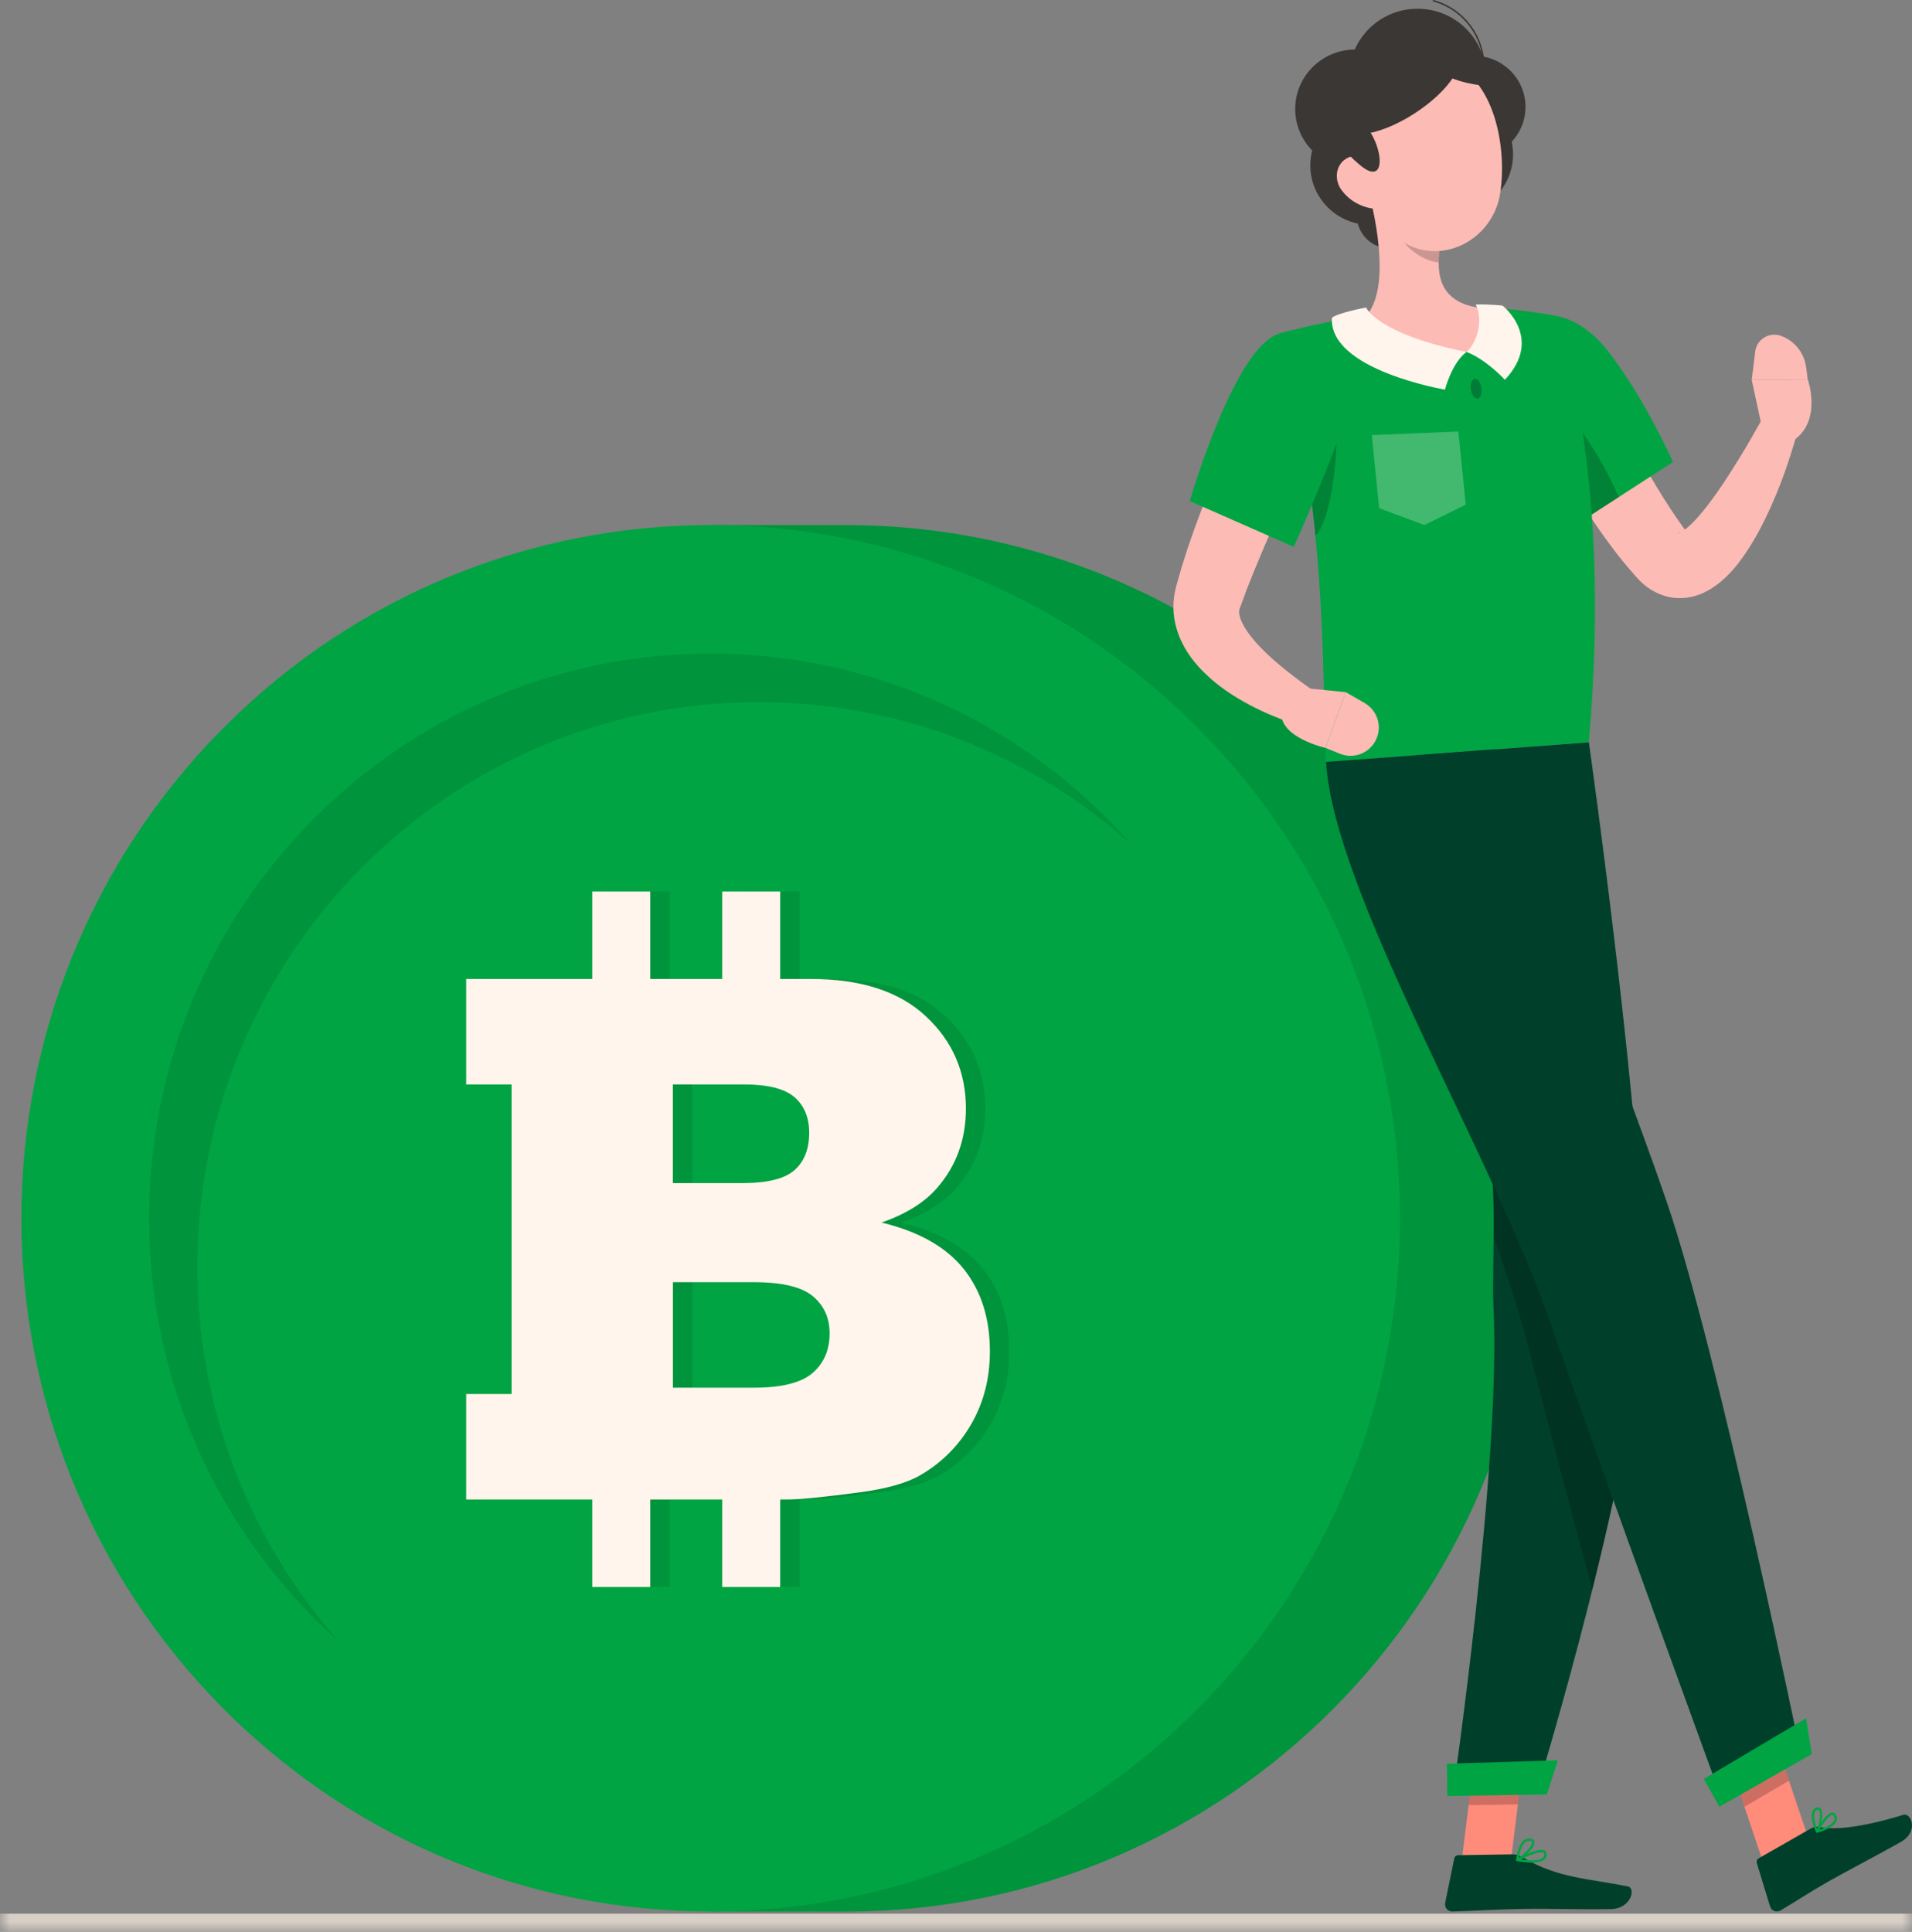 <svg width="97" height="98" viewBox="0 0 97 98" fill="none" xmlns="http://www.w3.org/2000/svg">
<rect x="0" y="0" width="97" height="98" fill="#808080" stroke="none"/>
<g clip-path="url(#clip0_11176_4871)">
<mask id="path-1-inside-1_11176_4871" fill="white">
<path d="M0 0H97V98H0V0Z"/>
</mask>
<path d="M42.925 26.637H36.052V96.974H42.925C62.238 96.974 77.896 81.227 77.896 61.805C77.896 42.383 62.238 26.637 42.925 26.637Z" fill="#00A443"/>
<path opacity="0.1" d="M42.925 26.637H36.052V96.974H42.925C62.238 96.974 77.896 81.227 77.896 61.805C77.896 42.383 62.238 26.637 42.925 26.637Z" fill="black"/>
<path d="M60.782 86.672C74.439 72.937 74.439 50.67 60.782 36.936C47.126 23.201 24.983 23.201 11.327 36.936C-2.33 50.67 -2.33 72.937 11.327 86.672C24.983 100.406 47.126 100.406 60.782 86.672Z" fill="#00A443"/>
<path opacity="0.1" d="M57.391 42.828C52.364 38.342 45.752 35.618 38.499 35.618C22.766 35.618 10.012 48.444 10.012 64.266C10.012 71.547 12.717 78.197 17.169 83.253C11.279 78.006 7.565 70.342 7.565 61.805C7.565 45.983 20.316 33.157 36.049 33.157C44.544 33.157 52.171 36.898 57.388 42.828H57.391Z" fill="black"/>
<path opacity="0.1" d="M49.87 64.369C48.98 63.258 47.592 62.475 45.705 62.018C46.947 61.586 47.891 60.998 48.535 60.252C49.503 59.135 49.986 57.798 49.986 56.236C49.986 54.373 49.307 52.814 47.953 51.553C46.599 50.291 44.653 49.662 42.122 49.662H40.566V45.226H37.624V49.662H33.973V45.226H31.031V49.662H24.634V55.012H26.937V70.718H24.634V76.068H31.031V80.504H33.973V76.068H37.624V80.504H40.566V76.068H40.939C41.537 76.068 42.748 75.949 44.575 75.708C45.948 75.526 46.975 75.238 47.657 74.844C48.756 74.209 49.621 73.341 50.253 72.249C50.885 71.156 51.203 69.926 51.203 68.555C51.203 66.874 50.758 65.477 49.867 64.366L49.87 64.369ZM35.121 55.012H38.704C39.934 55.012 40.796 55.228 41.291 55.66C41.786 56.092 42.035 56.693 42.035 57.46C42.035 58.29 41.786 58.922 41.291 59.36C40.796 59.798 39.915 60.018 38.648 60.018H35.118V55.009L35.121 55.012ZM42.212 69.647C41.64 70.145 40.653 70.395 39.258 70.395H35.121V65.045H39.24C40.659 65.045 41.655 65.283 42.222 65.756C42.788 66.232 43.072 66.858 43.072 67.637C43.072 68.48 42.785 69.146 42.212 69.647Z" fill="black"/>
<path d="M48.887 64.369C47.997 63.258 46.608 62.475 44.722 62.018C45.964 61.586 46.907 60.998 47.551 60.252C48.52 59.135 49.002 57.798 49.002 56.236C49.002 54.373 48.324 52.814 46.969 51.553C45.615 50.291 43.67 49.662 41.139 49.662H39.582V45.226H36.641V49.662H32.989V45.226H30.047V49.662H23.65V55.012H25.954V70.718H23.65V76.068H30.047V80.504H32.989V76.068H36.641V80.504H39.582V76.068H39.956C40.554 76.068 41.764 75.949 43.592 75.708C44.965 75.526 45.992 75.238 46.674 74.844C47.773 74.209 48.638 73.341 49.27 72.249C49.902 71.156 50.219 69.926 50.219 68.555C50.219 66.874 49.774 65.477 48.884 64.366L48.887 64.369ZM34.138 55.012H37.721C38.95 55.012 39.813 55.228 40.308 55.66C40.803 56.092 41.052 56.693 41.052 57.46C41.052 58.29 40.803 58.922 40.308 59.36C39.813 59.798 38.932 60.018 37.665 60.018H34.135V55.009L34.138 55.012ZM41.229 69.647C40.656 70.145 39.669 70.395 38.275 70.395H34.138V65.045H38.256C39.676 65.045 40.672 65.283 41.238 65.756C41.805 66.232 42.088 66.858 42.088 67.637C42.088 68.48 41.802 69.146 41.229 69.647Z" fill="#FFF5EC"/>
<path d="M69.522 11.409C71.205 11.409 72.57 10.058 72.57 8.391C72.57 6.725 71.205 5.374 69.522 5.374C67.839 5.374 66.475 6.725 66.475 8.391C66.475 10.058 67.839 11.409 69.522 11.409Z" fill="#3A3735"/>
<path d="M72.224 10.927C72.224 11.857 71.465 12.608 70.528 12.608C69.591 12.608 68.831 11.854 68.831 10.927C68.831 10.001 69.591 9.246 70.528 9.246C71.465 9.246 72.224 10.001 72.224 10.927Z" fill="#3A3735"/>
<path d="M73.713 10.849C75.396 10.849 76.76 9.498 76.76 7.831C76.76 6.164 75.396 4.813 73.713 4.813C72.029 4.813 70.665 6.164 70.665 7.831C70.665 9.498 72.029 10.849 73.713 10.849Z" fill="#3A3735"/>
<path d="M74.157 94.397L76.657 94.357L77.379 88.528L74.879 88.568L74.157 94.397Z" fill="#FF8B7B"/>
<path d="M89.376 94.26L91.636 92.935L89.824 87.56L87.567 88.884L89.376 94.26Z" fill="#FF8B7B"/>
<path d="M91.879 92.754L89.23 94.266C89.14 94.316 89.099 94.422 89.13 94.519L89.797 96.708C89.865 96.933 90.13 97.036 90.335 96.914C91.179 96.413 91.773 96.01 92.847 95.396C93.507 95.02 95.54 93.953 96.452 93.43C97.346 92.92 96.972 91.934 96.552 92.065C94.668 92.65 93.121 92.863 92.312 92.685C92.166 92.654 92.013 92.679 91.882 92.751L91.879 92.754Z" fill="#00402A"/>
<path d="M76.71 94.069L73.983 94.112C73.88 94.112 73.793 94.188 73.775 94.288L73.317 96.529C73.27 96.761 73.448 96.977 73.684 96.971C74.668 96.939 76.091 96.858 77.326 96.839C78.774 96.817 80.022 96.877 81.719 96.849C82.743 96.833 83.014 95.784 82.581 95.696C80.62 95.299 79.023 95.277 77.317 94.256C77.13 94.147 76.928 94.065 76.713 94.072L76.71 94.069Z" fill="#00402A"/>
<path d="M80.517 17.962C80.869 18.697 81.243 19.492 81.629 20.247C82.015 21.011 82.404 21.771 82.808 22.52C83.618 24.01 84.471 25.481 85.417 26.784L85.594 27.028C85.622 27.068 85.619 27.068 85.619 27.075C85.613 27.081 85.513 27.012 85.373 27.003C85.236 26.987 85.137 27.034 85.149 27.047C85.159 27.056 85.236 27.031 85.333 26.968C85.532 26.846 85.787 26.611 86.037 26.345C86.285 26.076 86.534 25.769 86.774 25.447C87.26 24.802 87.717 24.088 88.166 23.365C88.617 22.645 89.047 21.878 89.461 21.145L91.21 21.831C90.718 23.615 90.108 25.309 89.202 27.003C88.969 27.422 88.717 27.845 88.418 28.264C88.116 28.687 87.777 29.11 87.278 29.526C87.026 29.733 86.728 29.942 86.329 30.114C85.934 30.284 85.386 30.402 84.813 30.312C84.24 30.224 83.739 29.942 83.403 29.654C83.238 29.513 83.082 29.354 82.97 29.225L82.737 28.953C82.102 28.227 81.551 27.475 81.022 26.712C80.489 25.951 80.01 25.168 79.543 24.382C79.076 23.597 78.643 22.795 78.229 21.984C77.821 21.164 77.426 20.372 77.056 19.496L80.52 17.959L80.517 17.962Z" fill="#FDBBB5"/>
<path d="M76.022 17.943C75.35 20.247 80.091 26.533 80.091 26.533L84.872 23.437C84.872 23.437 83.465 20.231 81.557 17.786C79.599 15.276 76.76 15.413 76.019 17.943H76.022Z" fill="#00A443"/>
<path opacity="0.2" d="M78.939 20.651C79.922 21.073 81.37 23.456 82.123 25.221L80.094 26.533C80.094 26.533 78.266 24.113 77.043 21.724C77.684 21.017 78.419 20.428 78.939 20.651Z" fill="black"/>
<path d="M89.482 22.107L88.869 19.273L91.714 19.252C91.714 19.252 92.474 21.38 90.945 22.373L89.486 22.107H89.482Z" fill="#FDBBB5"/>
<path d="M89.044 17.84C89.12 17.213 89.759 16.821 90.352 17.036C91.04 17.285 91.532 17.897 91.628 18.623L91.711 19.252L88.869 19.273L89.044 17.84Z" fill="#FDBBB5"/>
<path opacity="0.2" d="M77.379 88.531L77.009 91.536L74.506 91.574L74.876 88.572L77.379 88.531Z" fill="black"/>
<path opacity="0.2" d="M87.567 88.888L89.824 87.56L90.758 90.334L88.498 91.658L87.567 88.888Z" fill="black"/>
<path d="M64.884 16.925C67.576 26.471 67.032 36.601 67.275 38.651C69.229 38.508 76.591 37.957 80.604 37.656C81.883 23.296 78.855 16.005 78.855 16.005C78.855 16.005 77.999 15.839 76.831 15.717C76.467 15.68 76.072 15.645 75.661 15.623C75.433 15.611 75.203 15.601 74.97 15.598C73.463 15.573 71.001 15.814 69.304 16.024C68.949 16.068 68.588 16.121 68.236 16.18C67.913 16.237 67.592 16.296 67.293 16.356C65.933 16.628 64.884 16.925 64.884 16.925Z" fill="#00A443"/>
<path opacity="0.26" d="M74.363 25.6L72.261 26.636L69.967 25.782L69.594 22.072L73.986 21.89L74.363 25.6Z" fill="#FFF5EC"/>
<path opacity="0.2" d="M67.73 21.02C67.969 21.944 67.695 26.157 66.737 27.197C66.606 25.848 66.431 24.439 66.201 22.999L67.73 21.02Z" fill="black"/>
<path d="M69.392 9.565C69.884 11.372 70.491 14.703 69.305 16.024C70.369 16.941 71.748 17.987 73.918 17.902C76.088 17.818 75.599 16.346 74.97 15.601C72.9 15.266 72.841 13.745 73.09 12.292L69.392 9.565Z" fill="#FDBBB5"/>
<path d="M69.304 15.598C69.304 15.598 69.868 16.947 74.4 17.855C73.65 18.409 73.307 19.765 73.307 19.765C73.307 19.765 67.393 18.766 67.573 16.118C67.882 15.867 69.307 15.598 69.307 15.598H69.304Z" fill="#FFF5EC"/>
<path d="M76.346 19.267C76.346 19.267 75.415 18.243 74.4 17.855C74.874 17.461 75.294 16.318 74.867 15.448C75.571 15.423 76.228 15.504 76.228 15.504C76.228 15.504 78.335 17.145 76.346 19.267Z" fill="#FFF5EC"/>
<path opacity="0.4" d="M74.621 19.759C74.662 20.034 74.814 20.241 74.961 20.219C75.107 20.197 75.194 19.956 75.154 19.68C75.113 19.405 74.961 19.198 74.814 19.22C74.668 19.242 74.581 19.483 74.621 19.759Z" fill="#00402A"/>
<path opacity="0.2" d="M70.899 10.677L73.087 12.289C73.028 12.633 72.987 12.978 72.987 13.313C72.203 13.256 71.073 12.48 70.93 11.669C70.858 11.265 70.846 10.871 70.899 10.677Z" fill="black"/>
<path d="M71.916 7.311C73.831 7.311 75.384 5.774 75.384 3.877C75.384 1.981 73.831 0.443 71.916 0.443C70.001 0.443 68.448 1.981 68.448 3.877C68.448 5.774 70.001 7.311 71.916 7.311Z" fill="#3A3735"/>
<path d="M75.15 4.319C75.15 4.319 75.144 4.319 75.141 4.319C75.119 4.312 75.107 4.29 75.113 4.272C75.356 3.398 75.238 2.481 74.786 1.689C74.332 0.897 73.597 0.324 72.716 0.077C72.694 0.07 72.682 0.049 72.688 0.03C72.694 0.008 72.716 -0.005 72.735 0.002C73.638 0.255 74.388 0.841 74.852 1.651C75.315 2.462 75.434 3.401 75.185 4.294C75.182 4.312 75.163 4.322 75.147 4.322L75.15 4.319Z" fill="#3A3735"/>
<path d="M74.77 8.019C76.218 8.019 77.392 6.857 77.392 5.424C77.392 3.99 76.218 2.828 74.77 2.828C73.323 2.828 72.149 3.99 72.149 5.424C72.149 6.857 73.323 8.019 74.77 8.019Z" fill="#3A3735"/>
<path d="M68.757 8.548C70.44 8.548 71.804 7.197 71.804 5.53C71.804 3.863 70.44 2.512 68.757 2.512C67.073 2.512 65.709 3.863 65.709 5.53C65.709 7.197 67.073 8.548 68.757 8.548Z" fill="#3A3735"/>
<path d="M68.972 6.823C69.308 9.293 69.379 10.758 70.718 11.938C72.735 13.713 75.699 12.348 76.103 9.828C76.468 7.559 75.857 3.899 73.37 3.091C70.917 2.296 68.635 4.353 68.972 6.823Z" fill="#FDBBB5"/>
<path d="M67.577 5.59C67.832 9.065 75.465 4.206 73.84 2.349C72.215 0.493 69.722 1.805 68.822 2.637C67.698 3.68 67.515 4.735 67.577 5.586V5.59Z" fill="#3A3735"/>
<path d="M73.519 2.497C74.926 2.065 77.329 4.585 75.175 4.334C73.018 4.084 71.873 3.004 73.519 2.497Z" fill="#3A3735"/>
<path d="M68.06 9.641C68.452 10.185 69.059 10.495 69.6 10.574C70.419 10.693 70.721 9.929 70.404 9.209C70.117 8.561 69.348 7.719 68.57 7.931C67.804 8.141 67.608 9.018 68.056 9.641H68.06Z" fill="#FDBBB5"/>
<path d="M77.937 90.941L73.706 91.007C73.706 91.007 76.15 74.199 75.77 66.379C75.655 64 76.032 60.672 75.409 57.106C74.618 52.614 74.239 50.82 73.221 45.141C72.492 41.09 71.845 38.313 71.845 38.313L80.608 37.659C80.608 37.659 83.468 57.914 83.384 65.584C83.297 73.557 77.94 90.944 77.94 90.944L77.937 90.941Z" fill="#00402A"/>
<path d="M68.611 5.931C70.024 6.341 70.672 9.772 69 8.379C67.328 6.986 66.952 5.452 68.611 5.931Z" fill="#3A3735"/>
<path opacity="0.2" d="M75.409 57.106C75.761 59.103 75.795 61.026 75.776 62.747C76.505 64.817 77.14 66.776 77.582 68.52C78.357 71.573 79.584 76.199 80.779 80.648C82.077 75.439 83.341 69.419 83.381 65.581L75.409 57.106Z" fill="black"/>
<path d="M75.875 38.01C75.875 38.01 82.17 54.004 84.557 60.966C87.169 68.589 91.39 89.166 91.39 89.166L87.409 91.436C87.409 91.436 81.208 74.471 78.637 67.046C75.71 58.587 67.651 45.222 67.274 38.651L75.875 38.007V38.01Z" fill="#00402A"/>
<path d="M91.917 88.982L87.229 91.655L86.436 90.246L91.625 87.166L91.917 88.982Z" fill="#00A443"/>
<path d="M78.469 91.032L73.429 91.11L73.401 89.473L79.036 89.298L78.469 91.032Z" fill="#00A443"/>
<path d="M92.813 92.726C92.611 92.841 92.371 92.923 92.2 92.973C92.178 92.979 92.153 92.973 92.138 92.954C92.122 92.935 92.119 92.91 92.132 92.888C92.181 92.794 92.639 91.962 92.95 91.946C92.997 91.946 93.069 91.959 93.122 92.043C93.193 92.156 93.209 92.269 93.168 92.378C93.115 92.516 92.978 92.635 92.813 92.729V92.726ZM92.309 92.816C92.72 92.682 92.997 92.507 93.059 92.337C93.087 92.262 93.075 92.19 93.022 92.109C92.997 92.071 92.972 92.065 92.957 92.068C92.795 92.075 92.502 92.491 92.309 92.816Z" fill="#00A443"/>
<path d="M92.212 92.967C92.212 92.967 92.19 92.976 92.178 92.973C92.156 92.973 92.137 92.957 92.128 92.938C92.115 92.91 91.81 92.25 91.947 91.899C91.982 91.808 92.044 91.743 92.128 91.708C92.259 91.652 92.337 91.708 92.368 91.752C92.551 91.968 92.386 92.697 92.231 92.948C92.224 92.957 92.218 92.963 92.209 92.967H92.212ZM92.153 91.83C92.109 91.855 92.081 91.893 92.059 91.943C91.972 92.168 92.109 92.575 92.19 92.776C92.318 92.478 92.389 91.959 92.284 91.83C92.274 91.818 92.249 91.79 92.178 91.821C92.178 91.821 92.162 91.827 92.153 91.833V91.83Z" fill="#00A443"/>
<path d="M76.959 94.41C76.937 94.403 76.922 94.385 76.918 94.363C76.915 94.338 76.928 94.313 76.95 94.3C77.062 94.241 78.058 93.712 78.366 93.878C78.425 93.909 78.459 93.965 78.466 94.034C78.475 94.153 78.441 94.25 78.36 94.325C78.089 94.573 77.373 94.485 76.968 94.413C76.968 94.413 76.962 94.413 76.959 94.413V94.41ZM78.288 93.975C78.098 93.912 77.557 94.128 77.164 94.325C77.719 94.41 78.129 94.379 78.279 94.238C78.332 94.188 78.353 94.125 78.347 94.047C78.347 94.015 78.332 93.996 78.31 93.984C78.304 93.981 78.297 93.978 78.288 93.975Z" fill="#00A443"/>
<path d="M76.959 94.41C76.959 94.41 76.95 94.407 76.944 94.404C76.925 94.391 76.915 94.372 76.919 94.35C76.919 94.322 76.978 93.643 77.292 93.377C77.389 93.295 77.498 93.258 77.619 93.27C77.781 93.283 77.831 93.367 77.843 93.433C77.893 93.718 77.305 94.269 77.006 94.41C76.993 94.416 76.978 94.416 76.962 94.41H76.959ZM77.669 93.399C77.669 93.399 77.635 93.389 77.61 93.386C77.519 93.38 77.442 93.405 77.37 93.465C77.165 93.64 77.08 94.047 77.052 94.244C77.358 94.053 77.756 93.621 77.728 93.449C77.728 93.439 77.722 93.411 77.672 93.396L77.669 93.399Z" fill="#00A443"/>
<path d="M67.636 20.184C66.932 21.643 66.223 23.143 65.535 24.627C65.189 25.369 64.847 26.114 64.523 26.859C64.187 27.601 63.876 28.349 63.57 29.094C63.427 29.463 63.268 29.839 63.138 30.205L62.938 30.753C62.91 30.806 62.895 30.85 62.882 30.903C62.858 31.003 62.851 31.157 62.926 31.373C63.001 31.586 63.138 31.839 63.321 32.099C64.081 33.151 65.404 34.178 66.658 35.058L65.905 36.786C65.448 36.651 65.046 36.51 64.629 36.338C64.215 36.169 63.81 35.981 63.408 35.768C62.605 35.339 61.815 34.835 61.08 34.109C60.713 33.746 60.355 33.323 60.062 32.785C59.77 32.256 59.539 31.58 59.53 30.841C59.524 30.474 59.573 30.105 59.667 29.758L59.85 29.113C59.969 28.684 60.109 28.277 60.236 27.86C60.791 26.22 61.413 24.63 62.082 23.071C62.761 21.509 63.468 19.987 64.258 18.462L67.636 20.188V20.184Z" fill="#FDBBB5"/>
<path d="M64.884 16.925C62.606 17.642 60.361 25.419 60.361 25.419L65.635 27.741C65.635 27.741 67.341 23.985 68.321 21.042C69.389 17.836 67.642 16.058 64.881 16.928L64.884 16.925Z" fill="#00A443"/>
<path d="M65.749 34.86L68.274 35.114L67.246 37.941C67.246 37.941 64.977 37.434 65.005 36.188L65.749 34.86Z" fill="#FDBBB5"/>
<path d="M69.231 35.664C69.916 36.059 70.153 36.935 69.759 37.621C69.402 38.242 68.642 38.505 67.978 38.236L67.247 37.941L68.274 35.114L69.231 35.664Z" fill="#FDBBB5"/>
</g>
<path d="M97 98V97.079H0V98V98.921H97V98Z" fill="#D8CFC7" mask="url(#path-1-inside-1_11176_4871)"/>
<defs>
<clipPath id="clip0_11176_4871">
<path d="M0 0H97V98H0V0Z" fill="white"/>
</clipPath>
</defs>
</svg>

